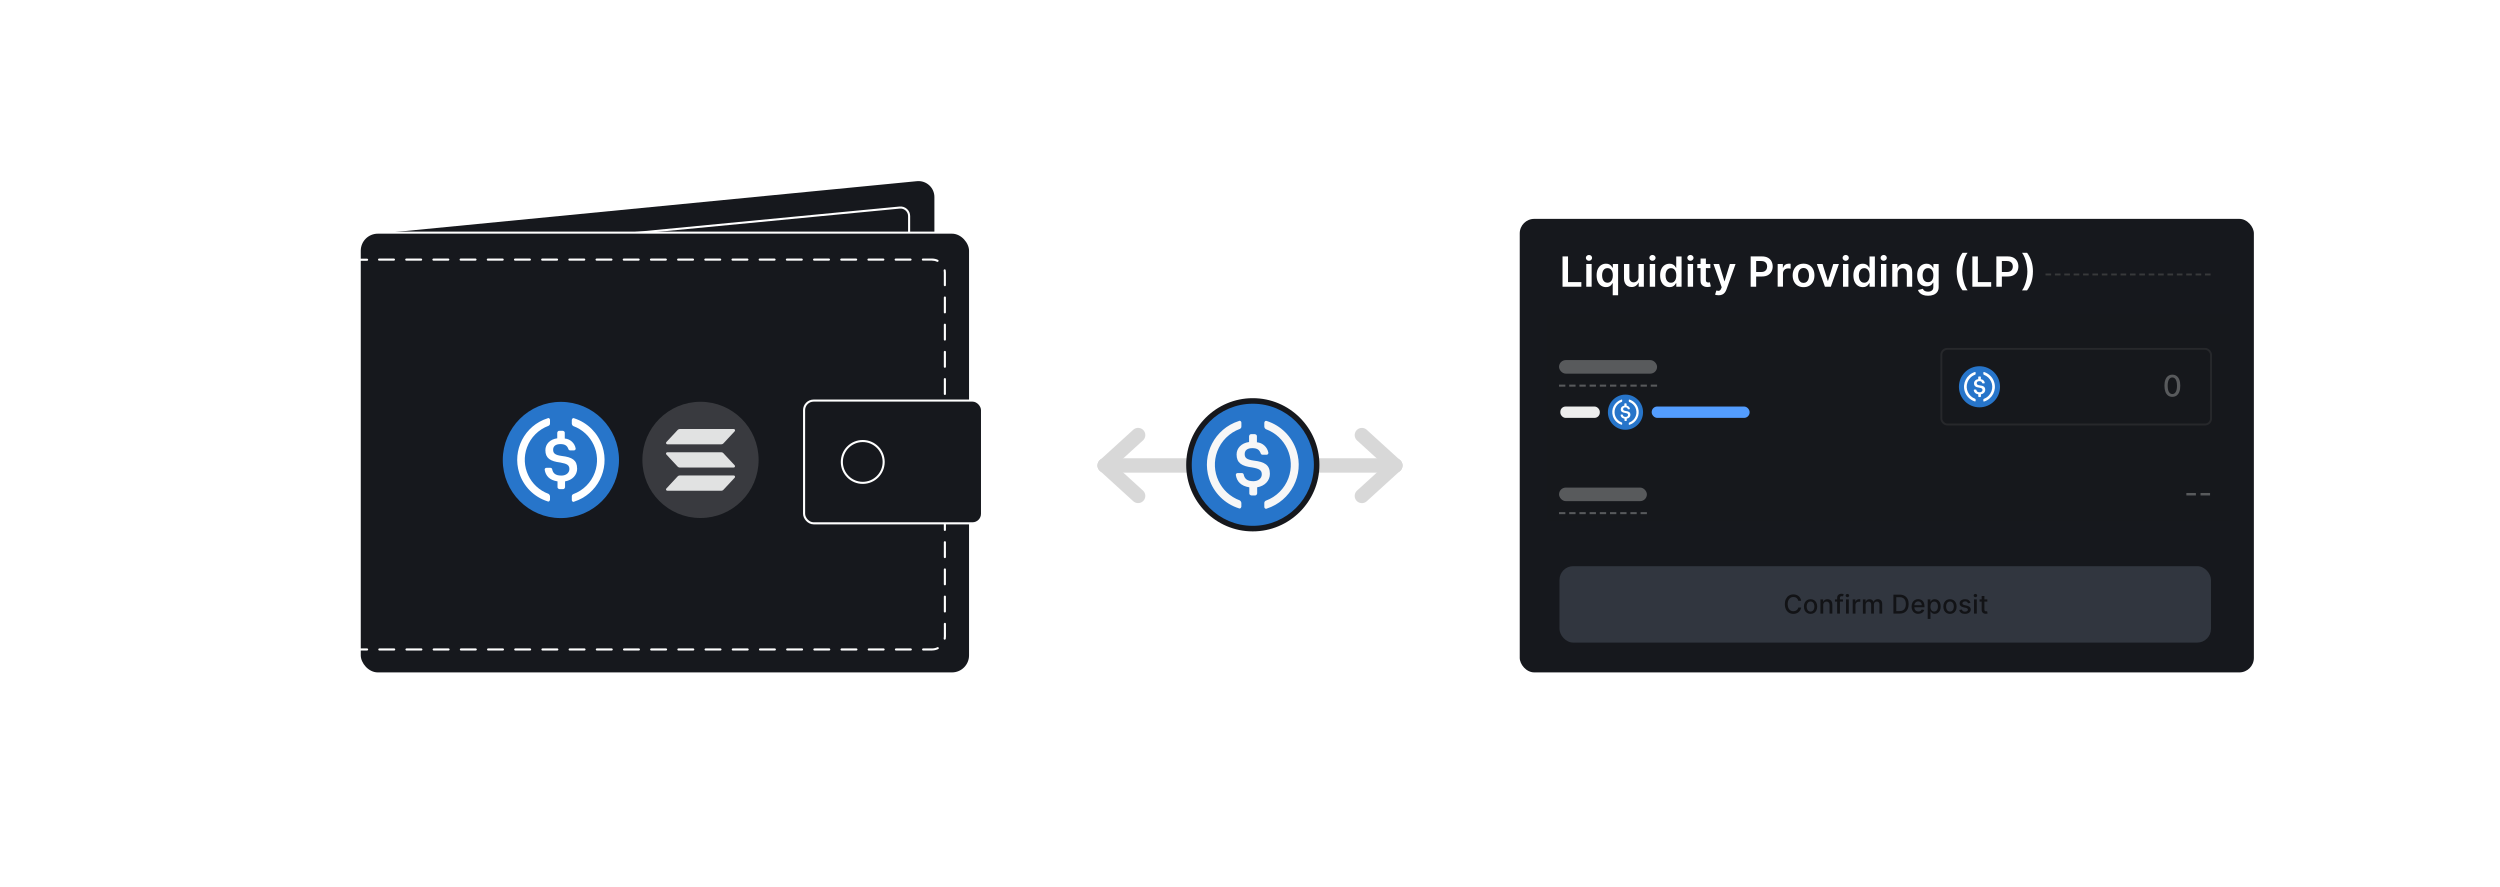 <?xml version="1.0" encoding="UTF-8"?>
<svg id="Versions" xmlns="http://www.w3.org/2000/svg" xmlns:xlink="http://www.w3.org/1999/xlink" viewBox="0 0 900 319.31">
  <defs>
    <style>
      .cls-1, .cls-2, .cls-3, .cls-4, .cls-5, .cls-6 {
        fill: none;
      }

      .cls-1, .cls-2, .cls-5 {
        stroke-linecap: round;
        stroke-linejoin: round;
      }

      .cls-1, .cls-5, .cls-7 {
        stroke: #fff;
        stroke-width: .75px;
      }

      .cls-8 {
        filter: url(#outer-glow-15);
      }

      .cls-9 {
        filter: url(#outer-glow-10);
      }

      .cls-10 {
        opacity: .85;
      }

      .cls-10, .cls-11, .cls-12, .cls-13, .cls-14, .cls-15, .cls-16, .cls-17, .cls-18, .cls-19, .cls-20 {
        stroke-width: 0px;
      }

      .cls-10, .cls-19 {
        fill: #fff;
      }

      .cls-2 {
        stroke: #d8d8d8;
        stroke-width: 5.19px;
      }

      .cls-3 {
        stroke-width: .73px;
      }

      .cls-3, .cls-4 {
        stroke: #9b9c9d;
      }

      .cls-3, .cls-4, .cls-6, .cls-7 {
        stroke-miterlimit: 10;
      }

      .cls-11 {
        opacity: .5;
      }

      .cls-11, .cls-17, .cls-7 {
        fill: #16181d;
      }

      .cls-21 {
        opacity: .15;
      }

      .cls-4 {
        stroke-width: .89px;
      }

      .cls-5 {
        stroke-dasharray: 0 0 4.79 3.99;
      }

      .cls-6 {
        stroke: #38393b;
        stroke-width: .69px;
      }

      .cls-22 {
        opacity: 0;
      }

      .cls-12 {
        fill: #f7f7f7;
      }

      .cls-13 {
        fill: #539dff;
      }

      .cls-14 {
        fill: #2775ca;
      }

      .cls-15 {
        fill: #9b9c9d;
      }

      .cls-16 {
        fill: #121316;
      }

      .cls-18 {
        fill: #31363f;
      }

      .cls-20 {
        fill: #ededed;
      }
    </style>
    <filter id="outer-glow-10" filterUnits="userSpaceOnUse">
      <feOffset dx="0" dy="0"/>
      <feGaussianBlur result="blur" stdDeviation="10"/>
      <feFlood flood-color="#fff" flood-opacity=".12"/>
      <feComposite in2="blur" operator="in"/>
      <feComposite in="SourceGraphic"/>
    </filter>
    <filter id="outer-glow-15" filterUnits="userSpaceOnUse">
      <feOffset dx="0" dy="0"/>
      <feGaussianBlur result="blur-2" stdDeviation="10"/>
      <feFlood flood-color="#fff" flood-opacity=".12"/>
      <feComposite in2="blur-2" operator="in"/>
      <feComposite in="SourceGraphic"/>
    </filter>
  </defs>
  <g>
    <line class="cls-2" x1="397.7" y1="167.57" x2="502.3" y2="167.57"/>
    <line class="cls-2" x1="490.28" y1="156.64" x2="502.3" y2="167.59"/>
    <line class="cls-2" x1="502.3" y1="167.59" x2="490.28" y2="178.53"/>
    <g>
      <g>
        <path class="cls-14" d="m450.91,190.31c-6.13-.01-11.88-2.41-16.2-6.75-4.32-4.34-6.69-10.11-6.68-16.23,0-12.67,10.31-22.98,22.98-22.98s22.98,10.31,22.98,22.98-10.31,22.98-22.98,22.98h-.11Z"/>
        <path class="cls-17" d="m451.02,145.34c12.14,0,21.98,9.84,21.98,21.98s-9.84,21.98-21.98,21.98h-.11c-12.11-.03-21.91-9.87-21.88-21.98,0-12.14,9.84-21.98,21.98-21.98m0-2c-13.22,0-23.98,10.76-23.98,23.98-.03,13.19,10.68,23.95,23.87,23.98h.11c13.22,0,23.98-10.76,23.98-23.98s-10.76-23.98-23.98-23.98h0Z"/>
      </g>
      <path class="cls-12" d="m457.16,170.58c0-3.21-1.92-4.3-5.77-4.76-2.75-.37-3.3-1.1-3.3-2.38s.92-2.11,2.75-2.11c1.65,0,2.56.55,3.02,1.92.1.27.35.45.64.46h1.47c.35,0,.63-.26.64-.61,0-.01,0-.02,0-.03v-.09c-.36-2.04-2.06-3.58-4.12-3.76v-2.2c0-.37-.27-.64-.73-.73h-1.37c-.37,0-.64.27-.73.73v2.11c-2.75.37-4.49,2.2-4.49,4.49,0,3.02,1.83,4.21,5.68,4.67,2.56.46,3.39,1.01,3.39,2.47s-1.28,2.47-3.02,2.47c-2.38,0-3.21-1.01-3.48-2.38-.06-.31-.32-.54-.64-.55h-1.56c-.35,0-.63.27-.64.61,0,.01,0,.02,0,.03v.09c.37,2.29,1.83,3.94,4.85,4.4v2.2c0,.37.27.64.73.73h1.37c.37,0,.64-.27.73-.73v-2.2c2.75-.46,4.58-2.38,4.58-4.85h0Z"/>
      <path class="cls-12" d="m446.35,180.15c-7.11-2.61-10.76-10.48-8.15-17.59,1.39-3.78,4.37-6.77,8.15-8.15.36-.16.58-.52.55-.92v-1.28c.03-.35-.21-.66-.55-.73-.13-.01-.26.02-.37.09-8.68,2.76-13.47,12.03-10.72,20.7,1.62,5.1,5.62,9.1,10.72,10.72.27.15.61.06.76-.2.03-.05.05-.11.06-.16.09-.09.09-.18.09-.37v-1.28c-.06-.34-.26-.64-.55-.82Zm9.71-28.58c-.27-.15-.61-.06-.76.2-.03.05-.05.11-.06.16-.09.09-.09.18-.09.37v1.28c.03.37.23.71.55.92,7.11,2.61,10.76,10.48,8.15,17.59-1.39,3.78-4.37,6.77-8.15,8.15-.36.16-.58.52-.55.92v1.28c-.03.35.21.66.55.73.13.01.26-.02.37-.09,8.7-2.81,13.48-12.13,10.67-20.84-1.63-5.07-5.61-9.04-10.67-10.67Z"/>
    </g>
    <line class="cls-2" x1="409.72" y1="178.52" x2="397.7" y2="167.57"/>
    <line class="cls-2" x1="397.7" y1="167.57" x2="409.72" y2="156.63"/>
  </g>
  <g class="cls-9">
    <rect class="cls-7" x="546.73" y="78.42" width="265.04" height="164.02" rx="5.6" ry="5.6"/>
    <g>
      <path class="cls-19" d="m562.51,103.22v-10.91h1.98v9.25h4.8v1.66h-6.78Z"/>
      <path class="cls-19" d="m572.03,93.88c-.31,0-.57-.1-.79-.31-.22-.21-.33-.45-.33-.74s.11-.53.33-.74c.22-.2.48-.31.79-.31s.57.1.79.31c.22.21.33.45.33.74s-.11.53-.33.74c-.22.2-.48.31-.79.31Zm-.97,9.34v-8.18h1.93v8.18h-1.93Z"/>
      <path class="cls-19" d="m580.58,106.29v-4.36h-.08c-.1.2-.24.41-.43.63-.19.22-.44.41-.75.57-.31.16-.7.23-1.17.23-.64,0-1.22-.17-1.73-.5s-.91-.81-1.2-1.44c-.29-.63-.44-1.39-.44-2.29s.15-1.68.45-2.3c.3-.63.71-1.1,1.22-1.42.51-.32,1.08-.48,1.71-.48.48,0,.87.08,1.18.24.31.16.55.36.74.58.18.23.32.44.42.64h.12v-1.35h1.9v11.25h-1.93Zm-1.88-4.51c.41,0,.76-.11,1.04-.33.29-.22.51-.53.66-.93.15-.4.22-.86.22-1.39s-.07-.99-.22-1.38-.36-.69-.65-.91c-.29-.22-.64-.32-1.05-.32s-.79.11-1.08.33c-.29.22-.5.53-.65.93-.15.39-.22.85-.22,1.35s.07.97.22,1.37.37.71.66.94c.29.23.65.34,1.07.34Z"/>
      <path class="cls-19" d="m589.86,99.78v-4.74h1.93v8.18h-1.87v-1.45h-.09c-.18.46-.49.83-.91,1.12s-.94.44-1.55.44c-.54,0-1.01-.12-1.42-.36-.41-.24-.73-.59-.96-1.05s-.35-1.02-.35-1.67v-5.21h1.93v4.91c0,.52.14.93.43,1.24.28.31.66.46,1.12.46.28,0,.56-.07.83-.21.27-.14.49-.35.66-.62.17-.27.26-.62.26-1.04Z"/>
      <path class="cls-19" d="m594.89,93.88c-.31,0-.57-.1-.79-.31-.22-.21-.33-.45-.33-.74s.11-.53.33-.74c.22-.2.48-.31.79-.31s.57.1.79.31c.22.21.33.45.33.74s-.11.53-.33.74c-.22.2-.48.31-.79.31Zm-.97,9.34v-8.18h1.93v8.18h-1.93Z"/>
      <path class="cls-19" d="m601.01,103.37c-.64,0-1.22-.17-1.73-.5s-.91-.81-1.2-1.44c-.29-.63-.44-1.39-.44-2.29s.15-1.68.45-2.3c.3-.63.71-1.1,1.22-1.42.51-.32,1.08-.48,1.71-.48.48,0,.87.08,1.18.24.31.16.55.36.74.58.18.23.32.44.42.64h.08v-4.08h1.93v10.91h-1.9v-1.29h-.12c-.1.2-.24.41-.43.63-.19.22-.44.41-.75.57-.31.16-.7.23-1.17.23Zm.54-1.58c.41,0,.76-.11,1.04-.33.29-.22.51-.53.66-.93.15-.4.22-.86.22-1.39s-.07-.99-.22-1.38-.36-.69-.65-.91c-.29-.22-.64-.32-1.05-.32s-.79.11-1.08.33c-.29.22-.5.53-.65.93-.15.39-.22.85-.22,1.35s.07.97.22,1.37.37.71.66.94c.29.23.65.34,1.07.34Z"/>
      <path class="cls-19" d="m608.55,93.88c-.31,0-.57-.1-.79-.31-.22-.21-.33-.45-.33-.74s.11-.53.33-.74c.22-.2.48-.31.79-.31s.57.1.79.31c.22.21.33.45.33.74s-.11.53-.33.74c-.22.2-.48.31-.79.31Zm-.97,9.34v-8.18h1.93v8.18h-1.93Z"/>
      <path class="cls-19" d="m615.73,95.04v1.49h-4.7v-1.49h4.7Zm-3.54-1.96h1.93v7.68c0,.26.04.46.12.59s.19.23.32.28c.13.05.28.07.44.07.12,0,.23,0,.33-.03.1-.02.18-.03.23-.05l.33,1.51c-.1.04-.25.08-.44.12-.19.04-.42.07-.7.08-.48.01-.92-.06-1.3-.22-.39-.16-.69-.41-.92-.75s-.34-.77-.33-1.28v-8Z"/>
      <path class="cls-19" d="m618.69,106.29c-.26,0-.51-.02-.73-.06s-.4-.09-.53-.14l.45-1.5c.28.08.53.12.75.12.22,0,.41-.07.58-.21.17-.13.31-.35.43-.66l.17-.44-2.97-8.35h2.05l1.89,6.18h.08l1.89-6.18h2.05l-3.28,9.17c-.15.43-.36.8-.61,1.12s-.56.55-.92.71c-.36.17-.8.25-1.3.25Z"/>
      <path class="cls-19" d="m630.24,103.22v-10.91h4.09c.84,0,1.54.16,2.11.47.57.31,1,.74,1.29,1.29.29.55.44,1.16.44,1.86s-.15,1.32-.44,1.86c-.29.54-.73.97-1.3,1.28s-1.28.47-2.12.47h-2.71v-1.62h2.45c.49,0,.89-.08,1.2-.26s.54-.41.69-.7c.15-.3.23-.64.23-1.03s-.08-.73-.23-1.02c-.15-.29-.38-.52-.7-.69s-.72-.25-1.21-.25h-1.81v9.26h-1.98Z"/>
      <path class="cls-19" d="m639.96,103.22v-8.18h1.87v1.36h.08c.15-.47.41-.84.77-1.09.36-.26.78-.39,1.25-.39.11,0,.23,0,.36.01.13,0,.24.02.33.04v1.77c-.08-.03-.21-.05-.39-.08-.18-.02-.34-.04-.51-.04-.35,0-.67.08-.95.23-.28.15-.5.36-.66.63-.16.27-.24.57-.24.92v4.81h-1.93Z"/>
      <path class="cls-19" d="m649.28,103.38c-.8,0-1.49-.18-2.08-.53s-1.04-.84-1.36-1.48-.48-1.37-.48-2.22.16-1.59.48-2.22.78-1.13,1.36-1.48,1.28-.53,2.08-.53,1.49.18,2.08.53,1.04.84,1.36,1.48.48,1.38.48,2.22-.16,1.58-.48,2.22-.78,1.12-1.36,1.48-1.28.53-2.08.53Zm.01-1.54c.43,0,.8-.12,1.09-.36.29-.24.51-.56.65-.97.14-.41.22-.86.22-1.35s-.07-.95-.22-1.36c-.14-.41-.36-.73-.65-.97s-.65-.36-1.09-.36-.81.12-1.11.36-.51.57-.66.97c-.14.41-.22.86-.22,1.36s.07.95.22,1.35c.14.4.36.73.66.97.29.24.66.36,1.11.36Z"/>
      <path class="cls-19" d="m662.01,95.04l-2.91,8.18h-2.13l-2.91-8.18h2.06l1.88,6.08h.08l1.89-6.08h2.05Z"/>
      <path class="cls-19" d="m664.46,93.88c-.31,0-.57-.1-.79-.31-.22-.21-.33-.45-.33-.74s.11-.53.33-.74c.22-.2.48-.31.79-.31s.57.1.79.31c.22.21.33.45.33.74s-.11.53-.33.74c-.22.2-.48.31-.79.31Zm-.97,9.34v-8.18h1.93v8.18h-1.93Z"/>
      <path class="cls-19" d="m670.59,103.37c-.64,0-1.22-.17-1.73-.5s-.91-.81-1.2-1.44c-.29-.63-.44-1.39-.44-2.29s.15-1.68.45-2.3c.3-.63.71-1.1,1.22-1.42.51-.32,1.08-.48,1.71-.48.48,0,.87.08,1.18.24.31.16.55.36.74.58.18.23.32.44.42.64h.08v-4.08h1.93v10.91h-1.9v-1.29h-.12c-.1.2-.24.41-.43.63-.19.22-.44.41-.75.57-.31.16-.7.23-1.17.23Zm.54-1.58c.41,0,.76-.11,1.04-.33.29-.22.51-.53.66-.93.15-.4.22-.86.22-1.39s-.07-.99-.22-1.38-.36-.69-.65-.91c-.29-.22-.64-.32-1.05-.32s-.79.11-1.08.33c-.29.22-.5.53-.65.93-.15.39-.22.85-.22,1.35s.07.97.22,1.37.37.71.66.94c.29.23.65.34,1.07.34Z"/>
      <path class="cls-19" d="m678.13,93.88c-.31,0-.57-.1-.79-.31-.22-.21-.33-.45-.33-.74s.11-.53.33-.74c.22-.2.48-.31.79-.31s.57.1.79.31c.22.21.33.45.33.74s-.11.53-.33.74c-.22.2-.48.31-.79.31Zm-.97,9.34v-8.18h1.93v8.18h-1.93Z"/>
      <path class="cls-19" d="m683.14,98.43v4.79h-1.93v-8.18h1.84v1.39h.1c.19-.46.49-.82.9-1.09.41-.27.93-.4,1.54-.4.56,0,1.06.12,1.48.36.42.24.75.59.98,1.05.23.46.35,1.01.34,1.67v5.21h-1.93v-4.91c0-.55-.14-.97-.42-1.28-.28-.31-.67-.46-1.17-.46-.34,0-.64.07-.9.22-.26.15-.47.36-.61.64-.15.28-.22.61-.22,1.01Z"/>
      <path class="cls-19" d="m694.07,106.46c-.69,0-1.29-.09-1.78-.28s-.9-.44-1.2-.75-.51-.66-.63-1.04l1.74-.42c.08.16.19.32.34.48.15.16.35.29.6.39s.58.16.96.16c.55,0,1-.13,1.36-.4.36-.26.54-.7.54-1.3v-1.55h-.1c-.1.2-.25.4-.43.61-.19.21-.44.38-.75.53-.31.14-.7.21-1.17.21-.63,0-1.2-.15-1.71-.44-.51-.3-.91-.74-1.21-1.33-.3-.59-.45-1.33-.45-2.22s.15-1.66.45-2.28c.3-.62.71-1.09,1.22-1.41.51-.32,1.08-.48,1.71-.48.48,0,.87.08,1.19.24.31.16.56.36.74.58.18.23.32.44.42.64h.11v-1.35h1.9v8.31c0,.7-.17,1.28-.5,1.74-.33.46-.79.8-1.37,1.03-.58.23-1.24.34-1.97.34Zm.02-4.87c.41,0,.76-.1,1.04-.3.29-.2.51-.48.66-.86.15-.37.22-.82.22-1.34s-.07-.97-.22-1.35c-.15-.39-.36-.69-.65-.9-.29-.21-.64-.32-1.05-.32s-.79.11-1.08.33c-.29.22-.5.53-.65.92s-.22.83-.22,1.32.07.94.22,1.31c.15.38.37.67.66.87.29.21.65.31,1.07.31Z"/>
      <path class="cls-19" d="m704.4,97.77c0-1.33.18-2.56.53-3.67.35-1.12.88-2.15,1.58-3.1h1.82c-.27.35-.52.78-.76,1.29-.23.51-.44,1.07-.61,1.67-.17.61-.31,1.23-.4,1.88-.1.65-.15,1.29-.15,1.92,0,.84.08,1.69.25,2.56.17.86.4,1.66.69,2.4.29.74.62,1.34.98,1.81h-1.82c-.7-.95-1.23-1.98-1.58-3.1s-.53-2.34-.53-3.67Z"/>
      <path class="cls-19" d="m710.05,103.22v-10.91h1.98v9.25h4.8v1.66h-6.78Z"/>
      <path class="cls-19" d="m718.69,103.22v-10.91h4.09c.84,0,1.54.16,2.11.47.57.31,1,.74,1.29,1.29.29.55.44,1.16.44,1.86s-.15,1.32-.44,1.86c-.29.54-.73.97-1.3,1.28s-1.28.47-2.12.47h-2.71v-1.62h2.45c.49,0,.89-.08,1.2-.26s.54-.41.69-.7c.15-.3.23-.64.23-1.03s-.08-.73-.23-1.02c-.15-.29-.38-.52-.7-.69s-.72-.25-1.21-.25h-1.81v9.26h-1.98Z"/>
      <path class="cls-19" d="m731.85,97.77c0,1.33-.18,2.55-.53,3.67-.35,1.12-.88,2.15-1.58,3.1h-1.82c.27-.35.53-.78.76-1.29.23-.51.44-1.07.61-1.67.17-.61.31-1.24.41-1.89.1-.65.15-1.29.15-1.92,0-.84-.08-1.69-.25-2.56-.17-.86-.4-1.66-.69-2.4-.29-.74-.62-1.34-.98-1.81h1.82c.7.95,1.23,1.98,1.58,3.1.35,1.12.53,2.34.53,3.67Z"/>
    </g>
    <g>
      <rect class="cls-18" x="561.42" y="203.82" width="234.53" height="27.51" rx="4.94" ry="4.94"/>
      <g>
        <path class="cls-16" d="m648.42,216.29h-1.04c-.04-.22-.11-.42-.22-.59-.11-.17-.24-.31-.4-.43-.16-.12-.33-.21-.53-.27-.19-.06-.4-.09-.62-.09-.39,0-.75.1-1.05.3-.31.2-.55.49-.73.87-.18.38-.27.85-.27,1.4s.09,1.02.27,1.41c.18.38.42.67.73.87.31.2.66.29,1.05.29.21,0,.42-.03.62-.09.19-.06.37-.15.53-.26.16-.12.29-.26.4-.42s.19-.36.23-.58h1.04c-.06.34-.16.65-.32.93-.16.28-.36.52-.61.73s-.53.36-.85.47-.66.17-1.04.17c-.59,0-1.12-.14-1.58-.42-.46-.28-.83-.68-1.09-1.21s-.4-1.15-.4-1.88.13-1.35.4-1.88c.27-.52.63-.93,1.09-1.21.46-.28.99-.42,1.58-.42.36,0,.7.05,1.01.16.31.1.6.25.85.45s.46.44.62.73c.16.29.28.61.33.98Z"/>
        <path class="cls-16" d="m651.8,221c-.48,0-.9-.11-1.26-.33-.36-.22-.64-.53-.83-.92-.2-.4-.3-.86-.3-1.39s.1-1,.3-1.39c.2-.4.48-.71.83-.93.36-.22.78-.33,1.26-.33s.9.11,1.26.33c.36.22.64.53.83.93.2.4.3.86.3,1.39s-.1.99-.3,1.39c-.2.4-.48.7-.83.92-.36.22-.78.33-1.26.33Zm0-.84c.31,0,.57-.08.77-.25.21-.16.36-.38.46-.66.1-.27.15-.57.15-.9s-.05-.63-.15-.9c-.1-.27-.25-.5-.46-.66-.2-.17-.46-.25-.77-.25s-.57.08-.78.25c-.21.17-.36.39-.46.66-.1.27-.15.58-.15.9s.05.63.15.9c.1.27.25.49.46.66.21.17.46.25.78.25Z"/>
        <path class="cls-16" d="m656.36,217.86v3.04h-1v-5.12h.96v.83h.06c.12-.27.3-.49.55-.65.25-.17.57-.25.96-.25.35,0,.66.07.92.22.26.15.47.36.61.65.14.29.22.64.22,1.06v3.26h-1v-3.14c0-.37-.1-.66-.29-.87s-.46-.32-.8-.32c-.23,0-.44.05-.62.15-.18.1-.32.25-.42.44-.1.19-.16.42-.16.7Z"/>
        <path class="cls-16" d="m663.47,215.78v.8h-2.89v-.8h2.89Zm-2.1,5.12v-5.71c0-.32.07-.59.21-.8s.33-.37.56-.48.48-.16.75-.16c.2,0,.37.02.51.05.14.03.25.06.32.09l-.23.81s-.11-.03-.18-.05c-.07-.02-.16-.03-.27-.03-.24,0-.42.06-.52.18-.1.12-.15.29-.15.52v5.58h-1Z"/>
        <path class="cls-16" d="m665.07,214.99c-.17,0-.32-.06-.45-.17-.12-.12-.19-.26-.19-.42s.06-.31.19-.42c.12-.12.27-.17.45-.17s.32.06.44.17c.12.12.19.26.19.42s-.06.31-.19.42c-.12.12-.27.17-.44.17Zm-.5,5.91v-5.12h1v5.12h-1Z"/>
        <path class="cls-16" d="m666.97,220.9v-5.12h.96v.81h.05c.09-.28.26-.49.5-.65.24-.16.51-.24.81-.24.06,0,.14,0,.22,0,.08,0,.15,0,.2.02v.95s-.11-.02-.21-.04-.21-.02-.31-.02c-.24,0-.45.05-.63.15-.18.1-.33.24-.43.41-.11.17-.16.37-.16.6v3.13h-1Z"/>
        <path class="cls-16" d="m670.64,220.9v-5.12h.96v.83h.06c.11-.28.28-.5.52-.66s.53-.24.87-.24.63.08.86.24.4.38.52.66h.05c.12-.27.32-.49.58-.66s.58-.25.95-.25c.46,0,.84.15,1.14.44.29.29.44.73.44,1.32v3.43h-1v-3.34c0-.35-.09-.6-.28-.75-.19-.16-.41-.23-.68-.23-.32,0-.58.1-.76.3-.18.2-.27.45-.27.77v3.26h-.99v-3.4c0-.28-.09-.5-.26-.67-.17-.17-.4-.25-.68-.25-.19,0-.36.05-.52.15s-.29.24-.38.41c-.1.18-.14.38-.14.61v3.16h-1Z"/>
        <path class="cls-16" d="m683.84,220.9h-2.21v-6.83h2.28c.67,0,1.24.14,1.72.41.48.27.85.66,1.11,1.17s.38,1.12.38,1.83-.13,1.32-.39,1.83c-.26.51-.63.9-1.12,1.18-.49.27-1.08.41-1.77.41Zm-1.18-.9h1.12c.52,0,.95-.1,1.3-.29.34-.2.6-.48.77-.86.17-.38.26-.83.26-1.37s-.08-.99-.25-1.36c-.17-.37-.42-.66-.76-.85-.33-.19-.75-.29-1.25-.29h-1.19v5.03Z"/>
        <path class="cls-16" d="m690.6,221c-.5,0-.94-.11-1.3-.33s-.64-.52-.84-.92c-.2-.39-.29-.86-.29-1.39s.1-.99.29-1.39c.2-.4.47-.71.83-.94s.77-.34,1.25-.34c.29,0,.57.05.84.14.27.1.51.25.73.45.22.2.39.47.51.79.12.33.19.72.19,1.19v.35h-4.07v-.75h3.09c0-.26-.05-.5-.16-.7-.11-.2-.26-.36-.45-.48-.19-.12-.42-.18-.68-.18-.28,0-.52.07-.73.21s-.37.31-.48.53c-.11.22-.17.46-.17.71v.58c0,.34.06.63.18.87s.29.42.51.55c.22.12.47.19.76.19.19,0,.36-.03.52-.08.16-.05.29-.14.4-.25.11-.11.2-.24.26-.4l.94.17c-.08.28-.21.52-.41.73s-.44.37-.73.48c-.29.11-.63.17-1,.17Z"/>
        <path class="cls-16" d="m693.97,222.82v-7.04h.97v.83h.08c.06-.11.14-.23.25-.37.11-.14.26-.26.45-.37s.45-.16.77-.16c.41,0,.78.1,1.11.31.33.21.58.51.77.9s.28.87.28,1.42-.09,1.03-.28,1.42c-.18.39-.44.7-.76.91-.32.21-.69.32-1.1.32-.31,0-.57-.05-.76-.16s-.35-.23-.46-.37c-.11-.14-.2-.26-.26-.37h-.06v2.72h-1Zm.98-4.48c0,.36.05.68.16.95.1.27.26.48.45.63.2.15.44.23.73.23s.55-.08.75-.24.35-.38.46-.65.16-.58.16-.92-.05-.64-.15-.91c-.1-.27-.25-.48-.45-.64s-.45-.23-.75-.23-.53.07-.73.22c-.2.15-.35.36-.45.62-.1.27-.15.58-.15.93Z"/>
        <path class="cls-16" d="m701.99,221c-.48,0-.9-.11-1.26-.33-.36-.22-.64-.53-.83-.92-.2-.4-.3-.86-.3-1.39s.1-1,.3-1.39c.2-.4.48-.71.83-.93.36-.22.78-.33,1.26-.33s.9.11,1.26.33c.36.22.64.53.83.93.2.4.3.86.3,1.39s-.1.99-.3,1.39c-.2.4-.48.7-.83.92-.36.22-.78.33-1.26.33Zm0-.84c.31,0,.57-.08.77-.25.21-.16.36-.38.46-.66.1-.27.15-.57.15-.9s-.05-.63-.15-.9c-.1-.27-.25-.5-.46-.66-.2-.17-.46-.25-.77-.25s-.57.08-.78.25c-.21.17-.36.39-.46.66-.1.27-.15.58-.15.9s.05.63.15.9c.1.27.25.49.46.66.21.17.46.25.78.25Z"/>
        <path class="cls-16" d="m709.39,217.03l-.9.16c-.04-.12-.1-.23-.18-.33s-.19-.19-.33-.26c-.14-.07-.31-.1-.52-.1-.28,0-.52.06-.71.19-.19.13-.28.29-.28.49,0,.17.06.31.19.41s.33.19.61.26l.81.19c.47.11.82.28,1.05.5.23.23.35.52.35.88,0,.31-.09.58-.26.82-.18.24-.42.43-.74.56-.31.13-.68.2-1.09.2-.57,0-1.04-.12-1.4-.37-.36-.25-.58-.6-.67-1.05l.96-.15c.06.25.18.44.37.57.19.13.43.19.73.19.33,0,.59-.07.78-.21.2-.14.29-.3.29-.5,0-.16-.06-.29-.18-.4-.12-.11-.3-.19-.54-.25l-.87-.19c-.48-.11-.83-.28-1.06-.52-.23-.24-.34-.54-.34-.9,0-.3.08-.57.25-.79s.4-.4.7-.53c.3-.13.64-.19,1.02-.19.55,0,.99.12,1.31.36.32.24.53.56.63.96Z"/>
        <path class="cls-16" d="m711.15,214.99c-.17,0-.32-.06-.45-.17-.12-.12-.19-.26-.19-.42s.06-.31.19-.42c.12-.12.27-.17.45-.17s.32.06.44.17c.12.12.19.26.19.42s-.06.31-.19.42c-.12.12-.27.17-.44.17Zm-.5,5.91v-5.12h1v5.12h-1Z"/>
        <path class="cls-16" d="m715.44,215.78v.8h-2.8v-.8h2.8Zm-2.05-1.23h1v4.84c0,.19.03.34.09.44s.13.16.23.2c.09.04.19.05.3.05.08,0,.15,0,.21-.02.06-.01.11-.02.14-.03l.18.82c-.06.02-.14.04-.25.07s-.24.04-.4.04c-.26,0-.51-.04-.73-.14s-.41-.25-.55-.45c-.14-.21-.21-.46-.21-.77v-5.05Z"/>
      </g>
    </g>
    <g>
      <line class="cls-6" x1="736.39" y1="98.81" x2="738.41" y2="98.81"/>
      <line class="cls-6" x1="739.77" y1="98.81" x2="741.79" y2="98.81"/>
      <line class="cls-6" x1="743.14" y1="98.81" x2="745.17" y2="98.81"/>
      <line class="cls-6" x1="746.52" y1="98.81" x2="748.54" y2="98.81"/>
      <line class="cls-6" x1="749.9" y1="98.81" x2="751.92" y2="98.81"/>
      <line class="cls-6" x1="753.27" y1="98.81" x2="755.3" y2="98.81"/>
      <line class="cls-6" x1="756.65" y1="98.81" x2="758.67" y2="98.81"/>
      <line class="cls-6" x1="760.03" y1="98.81" x2="762.05" y2="98.81"/>
      <line class="cls-6" x1="763.4" y1="98.81" x2="765.43" y2="98.81"/>
      <line class="cls-6" x1="766.78" y1="98.81" x2="768.8" y2="98.81"/>
      <line class="cls-6" x1="770.16" y1="98.81" x2="772.18" y2="98.81"/>
      <line class="cls-6" x1="773.53" y1="98.81" x2="775.56" y2="98.81"/>
      <line class="cls-6" x1="776.91" y1="98.81" x2="778.93" y2="98.81"/>
      <line class="cls-6" x1="780.28" y1="98.81" x2="782.31" y2="98.81"/>
      <line class="cls-6" x1="783.66" y1="98.81" x2="785.69" y2="98.81"/>
      <line class="cls-6" x1="787.04" y1="98.81" x2="789.06" y2="98.81"/>
      <line class="cls-6" x1="790.41" y1="98.81" x2="792.44" y2="98.81"/>
      <line class="cls-6" x1="793.79" y1="98.81" x2="795.81" y2="98.81"/>
    </g>
    <g>
      <rect class="cls-15" x="561.25" y="175.53" width="31.63" height="4.88" rx="2.44" ry="2.44"/>
      <g>
        <line class="cls-3" x1="561.25" y1="184.73" x2="563.53" y2="184.73"/>
        <line class="cls-3" x1="564.92" y1="184.73" x2="567.2" y2="184.73"/>
        <line class="cls-3" x1="568.59" y1="184.73" x2="570.87" y2="184.73"/>
        <line class="cls-3" x1="572.26" y1="184.73" x2="574.54" y2="184.73"/>
        <line class="cls-3" x1="575.93" y1="184.73" x2="578.21" y2="184.73"/>
        <line class="cls-3" x1="579.6" y1="184.73" x2="581.88" y2="184.73"/>
        <line class="cls-3" x1="583.27" y1="184.73" x2="585.55" y2="184.73"/>
        <line class="cls-3" x1="586.94" y1="184.73" x2="589.21" y2="184.73"/>
        <line class="cls-3" x1="590.61" y1="184.73" x2="592.88" y2="184.73"/>
      </g>
      <g>
        <line class="cls-4" x1="787.09" y1="177.92" x2="790.52" y2="177.92"/>
        <line class="cls-4" x1="792.19" y1="177.92" x2="795.62" y2="177.92"/>
      </g>
    </g>
    <path class="cls-15" d="m782.04,142.87c-.6,0-1.11-.16-1.53-.47-.42-.31-.75-.77-.97-1.37s-.34-1.32-.34-2.16.11-1.56.34-2.16c.23-.6.55-1.05.98-1.36.43-.31.93-.47,1.53-.47s1.1.16,1.53.47.75.77.98,1.36c.23.59.34,1.31.34,2.15s-.11,1.57-.34,2.16c-.22.6-.55,1.05-.97,1.37-.42.31-.93.47-1.53.47Zm0-1.01c.53,0,.94-.26,1.23-.77.3-.51.45-1.25.45-2.22,0-.64-.07-1.19-.2-1.63-.14-.45-.33-.78-.58-1.01s-.55-.35-.9-.35c-.52,0-.93.26-1.23.77-.3.52-.45,1.26-.45,2.22,0,.65.07,1.19.2,1.64.13.45.33.78.58,1.01s.55.34.9.34Z"/>
    <rect class="cls-15" x="561.25" y="129.63" width="35.3" height="4.88" rx="2.44" ry="2.44"/>
    <g>
      <line class="cls-3" x1="561.25" y1="138.83" x2="563.53" y2="138.83"/>
      <line class="cls-3" x1="564.92" y1="138.83" x2="567.2" y2="138.83"/>
      <line class="cls-3" x1="568.59" y1="138.83" x2="570.87" y2="138.83"/>
      <line class="cls-3" x1="572.26" y1="138.83" x2="574.54" y2="138.83"/>
      <line class="cls-3" x1="575.93" y1="138.83" x2="578.21" y2="138.83"/>
      <line class="cls-3" x1="579.6" y1="138.83" x2="581.88" y2="138.83"/>
      <line class="cls-3" x1="583.27" y1="138.83" x2="585.55" y2="138.83"/>
      <line class="cls-3" x1="586.94" y1="138.83" x2="589.21" y2="138.83"/>
      <line class="cls-3" x1="590.61" y1="138.83" x2="592.88" y2="138.83"/>
      <line class="cls-3" x1="594.27" y1="138.83" x2="596.55" y2="138.83"/>
    </g>
    <rect class="cls-6" x="698.88" y="125.59" width="97.09" height="27.23" rx="2.15" ry="2.15"/>
    <rect class="cls-11" x="556.94" y="113.26" width="245.91" height="74.34"/>
    <g>
      <rect class="cls-20" x="561.72" y="146.35" width="14.21" height="4.09" rx="1.91" ry="1.91"/>
      <rect class="cls-13" x="594.61" y="146.35" width="35.25" height="4.09" rx="1.99" ry="1.99"/>
      <g>
        <path class="cls-14" d="m585.17,154.72c3.5,0,6.33-2.84,6.33-6.33s-2.84-6.33-6.33-6.33-6.33,2.84-6.33,6.33c0,3.49,2.81,6.33,6.3,6.33.01,0,.02,0,.03,0Z"/>
        <path class="cls-19" d="m586.94,149.33c0-.92-.55-1.24-1.66-1.37-.79-.11-.95-.32-.95-.69s.26-.61.79-.61c.48,0,.74.16.87.55.03.08.1.13.18.13h.42c.1,0,.18-.08.18-.18,0,0,0,0,0,0v-.03c-.11-.59-.59-1.03-1.19-1.08v-.63c0-.11-.08-.18-.21-.21h-.4c-.11,0-.18.08-.21.21v.61c-.79.11-1.29.63-1.29,1.29,0,.87.53,1.21,1.64,1.35.74.13.98.29.98.71s-.37.71-.87.71c-.69,0-.92-.29-1-.69-.02-.09-.09-.16-.18-.16h-.45c-.1,0-.18.08-.18.18,0,0,0,0,0,0v.03c.11.66.53,1.13,1.4,1.27v.63c0,.11.08.18.21.21h.4c.11,0,.18-.08.21-.21v-.63c.79-.13,1.32-.69,1.32-1.4h0Z"/>
        <path class="cls-19" d="m583.83,152.08c-2.05-.75-3.1-3.02-2.35-5.07.4-1.09,1.26-1.95,2.35-2.35.1-.05.17-.15.16-.26v-.37c0-.1-.06-.19-.16-.21-.04,0-.07,0-.11.03-2.5.79-3.88,3.46-3.09,5.96.47,1.47,1.62,2.62,3.09,3.09.08.04.17.02.22-.06,0-.01.01-.03.02-.05.03-.03.03-.05.03-.11v-.37c-.02-.1-.07-.18-.16-.24Zm2.8-8.23c-.08-.04-.17-.02-.22.06,0,.01-.01.03-.02.05-.03.03-.03.05-.03.11v.37c0,.11.07.21.16.26,2.05.75,3.1,3.02,2.35,5.07-.4,1.09-1.26,1.95-2.35,2.35-.1.05-.17.15-.16.26v.37c0,.1.06.19.16.21.04,0,.07,0,.11-.03,2.51-.81,3.88-3.5,3.08-6-.47-1.46-1.62-2.6-3.08-3.08Z"/>
      </g>
      <g>
        <path class="cls-14" d="m712.61,146.64c4.09,0,7.4-3.31,7.4-7.4s-3.31-7.4-7.4-7.4-7.4,3.31-7.4,7.4c0,4.08,3.29,7.39,7.37,7.4.01,0,.02,0,.04,0Z"/>
        <path class="cls-19" d="m714.68,140.33c0-1.08-.65-1.45-1.94-1.6-.93-.12-1.11-.37-1.11-.8s.31-.71.93-.71c.56,0,.86.19,1.02.65.03.09.12.15.22.15h.49c.12,0,.21-.09.22-.21,0,0,0,0,0-.01v-.03c-.12-.69-.69-1.21-1.39-1.26v-.74c0-.12-.09-.22-.25-.25h-.46c-.12,0-.22.09-.25.25v.71c-.93.12-1.51.74-1.51,1.51,0,1.02.62,1.42,1.91,1.57.86.15,1.14.34,1.14.83s-.43.83-1.02.83c-.8,0-1.08-.34-1.17-.8-.02-.11-.11-.18-.22-.19h-.52c-.12,0-.21.09-.22.21,0,0,0,0,0,.01v.03c.12.77.62,1.33,1.63,1.48v.74c0,.12.09.22.25.25h.46c.12,0,.22-.09.25-.25v-.74c.93-.15,1.54-.8,1.54-1.63h0Z"/>
        <path class="cls-19" d="m711.04,143.55c-2.39-.88-3.62-3.53-2.74-5.92.47-1.27,1.47-2.28,2.74-2.74.12-.05.2-.18.19-.31v-.43c0-.12-.07-.22-.19-.25-.04,0-.09,0-.12.03-2.92.93-4.54,4.05-3.61,6.97.55,1.72,1.89,3.06,3.61,3.61.09.05.2.02.26-.07,0-.02.02-.04.02-.06.03-.03.03-.06.03-.12v-.43c-.02-.11-.09-.22-.19-.28Zm3.27-9.62c-.09-.05-.2-.02-.26.07,0,.02-.02.04-.02.06-.03.03-.03.06-.03.12v.43c.01.13.08.24.19.31,2.39.88,3.62,3.53,2.74,5.92-.47,1.27-1.47,2.28-2.74,2.74-.12.05-.2.18-.19.31v.43c0,.12.07.22.19.25.04,0,.09,0,.12-.03,2.93-.94,4.54-4.09,3.59-7.01-.55-1.71-1.89-3.04-3.59-3.59Z"/>
      </g>
    </g>
  </g>
  <g class="cls-8">
    <path class="cls-7" d="m136.01,83.75l194.05-18.9c3.59-.35,6.7,2.47,6.7,6.08v157.84h-200.75V83.75Z"/>
    <path class="cls-7" d="m142.9,219.45v-127.33l181-17.4c1.81-.17,3.38,1.25,3.38,3.07v141.66h-184.38Z"/>
    <rect class="cls-7" x="129.5" y="83.75" width="219.73" height="158.69" rx="6.51" ry="6.51"/>
    <g>
      <path class="cls-19" d="m132.15,93.89h-2.65c-.21,0-.38-.17-.38-.38s.17-.38.38-.38h2.65c.21,0,.38.17.38.38s-.17.38-.38.38Z"/>
      <path class="cls-19" d="m335.57,234.19h-3.24c-.21,0-.38-.17-.38-.38s.17-.38.38-.38h3.24c.65,0,1.28-.14,1.86-.43.18-.09.41-.01.5.17.09.19.01.41-.17.5-.69.33-1.42.5-2.19.5Zm-7.69,0h-5.34c-.21,0-.38-.17-.38-.38s.17-.38.38-.38h5.34c.21,0,.38.17.38.38s-.17.38-.38.38Zm-9.79,0h-5.34c-.21,0-.38-.17-.38-.38s.17-.38.38-.38h5.34c.21,0,.38.17.38.38s-.17.38-.38.38Zm-9.79,0h-5.34c-.21,0-.38-.17-.38-.38s.17-.38.38-.38h5.34c.21,0,.38.17.38.38s-.17.38-.38.38Zm-9.78,0h-5.34c-.21,0-.38-.17-.38-.38s.17-.38.38-.38h5.34c.21,0,.38.17.38.38s-.17.38-.38.38Zm-9.79,0h-5.34c-.21,0-.38-.17-.38-.38s.17-.38.38-.38h5.34c.21,0,.38.17.38.38s-.17.38-.38.38Zm-9.79,0h-5.34c-.21,0-.38-.17-.38-.38s.17-.38.38-.38h5.34c.21,0,.38.17.38.38s-.17.38-.38.38Zm-9.79,0h-5.34c-.21,0-.38-.17-.38-.38s.17-.38.38-.38h5.34c.21,0,.38.17.38.38s-.17.38-.38.38Zm-9.79,0h-5.34c-.21,0-.38-.17-.38-.38s.17-.38.38-.38h5.34c.21,0,.38.17.38.38s-.17.38-.38.38Zm-9.79,0h-5.34c-.21,0-.38-.17-.38-.38s.17-.38.38-.38h5.34c.21,0,.38.17.38.38s-.17.38-.38.38Zm-9.79,0h-5.34c-.21,0-.38-.17-.38-.38s.17-.38.38-.38h5.34c.21,0,.38.17.38.38s-.17.38-.38.38Zm-9.78,0h-5.34c-.21,0-.38-.17-.38-.38s.17-.38.38-.38h5.34c.21,0,.38.17.38.38s-.17.38-.38.38Zm-9.79,0h-5.34c-.21,0-.38-.17-.38-.38s.17-.38.38-.38h5.34c.21,0,.38.17.38.38s-.17.38-.38.38Zm-9.79,0h-5.34c-.21,0-.38-.17-.38-.38s.17-.38.38-.38h5.34c.21,0,.38.17.38.38s-.17.38-.38.38Zm-9.79,0h-5.34c-.21,0-.38-.17-.38-.38s.17-.38.38-.38h5.34c.21,0,.38.17.38.38s-.17.38-.38.38Zm-9.79,0h-5.34c-.21,0-.38-.17-.38-.38s.17-.38.38-.38h5.34c.21,0,.38.17.38.38s-.17.38-.38.38Zm-9.78,0h-5.34c-.21,0-.38-.17-.38-.38s.17-.38.38-.38h5.34c.21,0,.38.17.38.38s-.17.38-.38.38Zm-9.79,0h-5.34c-.21,0-.38-.17-.38-.38s.17-.38.38-.38h5.34c.21,0,.38.17.38.38s-.17.38-.38.38Zm-9.79,0h-5.34c-.21,0-.38-.17-.38-.38s.17-.38.38-.38h5.34c.21,0,.38.17.38.38s-.17.38-.38.38Zm-9.79,0h-5.34c-.21,0-.38-.17-.38-.38s.17-.38.38-.38h5.34c.21,0,.38.17.38.38s-.17.38-.38.38Zm-9.78,0h-5.34c-.21,0-.38-.17-.38-.38s.17-.38.38-.38h5.34c.21,0,.38.17.38.38s-.17.38-.38.38Zm198.19-3.9s-.04,0-.06,0c-.21-.03-.34-.23-.31-.43.04-.23.06-.47.06-.71v-4.56c0-.21.17-.38.38-.38s.38.17.38.38v4.56c0,.28-.02.56-.07.83-.03.18-.19.31-.37.31Zm.06-9.78c-.21,0-.38-.17-.38-.38v-5.34c0-.21.17-.38.38-.38s.38.17.38.38v5.34c0,.21-.17.38-.38.38Zm0-9.79c-.21,0-.38-.17-.38-.38v-5.34c0-.21.17-.38.38-.38s.38.17.38.38v5.34c0,.21-.17.38-.38.38Zm0-9.79c-.21,0-.38-.17-.38-.38v-5.34c0-.21.17-.38.38-.38s.38.17.38.38v5.34c0,.21-.17.38-.38.38Zm0-9.79c-.21,0-.38-.17-.38-.38v-5.34c0-.21.17-.38.38-.38s.38.17.38.38v5.34c0,.21-.17.38-.38.38Zm0-9.79c-.21,0-.38-.17-.38-.38v-5.34c0-.21.17-.38.38-.38s.38.17.38.38v5.34c0,.21-.17.38-.38.38Zm0-9.79c-.21,0-.38-.17-.38-.38v-5.34c0-.21.17-.38.38-.38s.38.17.38.38v5.34c0,.21-.17.38-.38.38Zm0-9.79c-.21,0-.38-.17-.38-.38v-5.34c0-.21.17-.38.38-.38s.38.17.38.38v5.34c0,.21-.17.38-.38.38Zm0-9.78c-.21,0-.38-.17-.38-.38v-5.34c0-.21.17-.38.38-.38s.38.17.38.38v5.34c0,.21-.17.38-.38.38Zm0-9.79c-.21,0-.38-.17-.38-.38v-5.34c0-.21.17-.38.38-.38s.38.17.38.38v5.34c0,.21-.17.38-.38.38Zm0-9.79c-.21,0-.38-.17-.38-.38v-5.34c0-.21.17-.38.38-.38s.38.17.38.38v5.34c0,.21-.17.38-.38.38Zm0-9.79c-.21,0-.38-.17-.38-.38v-5.34c0-.21.17-.38.38-.38s.38.17.38.38v5.34c0,.21-.17.38-.38.38Zm0-9.79c-.21,0-.38-.17-.38-.38v-5.34c0-.21.17-.38.38-.38s.38.17.38.38v5.34c0,.21-.17.38-.38.38Zm0-9.79c-.21,0-.38-.17-.38-.38v-4.54c0-.24-.02-.49-.06-.73-.03-.2.1-.4.31-.43.2-.03.4.1.43.31.05.28.07.57.07.86v4.54c0,.21-.17.38-.38.38Zm-2.65-8.75c-.05,0-.11-.01-.16-.04-.58-.28-1.2-.42-1.84-.42h-3.26c-.21,0-.38-.17-.38-.38s.17-.38.38-.38h3.26c.76,0,1.49.17,2.17.49.19.09.27.31.18.5-.06.13-.2.21-.34.21Zm-9.72-.45h-5.34c-.21,0-.38-.17-.38-.38s.17-.38.38-.38h5.34c.21,0,.38.17.38.38s-.17.38-.38.38Zm-9.79,0h-5.34c-.21,0-.38-.17-.38-.38s.17-.38.38-.38h5.34c.21,0,.38.17.38.38s-.17.38-.38.38Zm-9.79,0h-5.34c-.21,0-.38-.17-.38-.38s.17-.38.38-.38h5.34c.21,0,.38.17.38.38s-.17.38-.38.38Zm-9.79,0h-5.34c-.21,0-.38-.17-.38-.38s.17-.38.38-.38h5.34c.21,0,.38.17.38.38s-.17.38-.38.38Zm-9.79,0h-5.34c-.21,0-.38-.17-.38-.38s.17-.38.38-.38h5.34c.21,0,.38.17.38.38s-.17.38-.38.38Zm-9.79,0h-5.34c-.21,0-.38-.17-.38-.38s.17-.38.38-.38h5.34c.21,0,.38.17.38.38s-.17.38-.38.38Zm-9.78,0h-5.34c-.21,0-.38-.17-.38-.38s.17-.38.38-.38h5.34c.21,0,.38.17.38.38s-.17.38-.38.38Zm-9.79,0h-5.34c-.21,0-.38-.17-.38-.38s.17-.38.38-.38h5.34c.21,0,.38.17.38.38s-.17.38-.38.38Zm-9.79,0h-5.34c-.21,0-.38-.17-.38-.38s.17-.38.38-.38h5.34c.21,0,.38.17.38.38s-.17.38-.38.38Zm-9.78,0h-5.34c-.21,0-.38-.17-.38-.38s.17-.38.38-.38h5.34c.21,0,.38.17.38.38s-.17.38-.38.38Zm-9.79,0h-5.34c-.21,0-.38-.17-.38-.38s.17-.38.38-.38h5.34c.21,0,.38.17.38.38s-.17.38-.38.38Zm-9.79,0h-5.34c-.21,0-.38-.17-.38-.38s.17-.38.38-.38h5.34c.21,0,.38.17.38.38s-.17.38-.38.38Zm-9.79,0h-5.34c-.21,0-.38-.17-.38-.38s.17-.38.38-.38h5.34c.21,0,.38.17.38.38s-.17.38-.38.38Zm-9.79,0h-5.34c-.21,0-.38-.17-.38-.38s.17-.38.38-.38h5.34c.21,0,.38.17.38.38s-.17.38-.38.38Zm-9.78,0h-5.34c-.21,0-.38-.17-.38-.38s.17-.38.38-.38h5.34c.21,0,.38.17.38.38s-.17.38-.38.38Zm-9.79,0h-5.34c-.21,0-.38-.17-.38-.38s.17-.38.38-.38h5.34c.21,0,.38.17.38.38s-.17.38-.38.38Zm-9.79,0h-5.34c-.21,0-.38-.17-.38-.38s.17-.38.38-.38h5.34c.21,0,.38.17.38.38s-.17.38-.38.38Zm-9.79,0h-5.34c-.21,0-.38-.17-.38-.38s.17-.38.38-.38h5.34c.21,0,.38.17.38.38s-.17.38-.38.38Zm-9.78,0h-5.34c-.21,0-.38-.17-.38-.38s.17-.38.38-.38h5.34c.21,0,.38.17.38.38s-.17.38-.38.38Zm-9.79,0h-5.34c-.21,0-.38-.17-.38-.38s.17-.38.38-.38h5.34c.21,0,.38.17.38.38s-.17.38-.38.38Z"/>
      <path class="cls-19" d="m132.15,234.19h-2.65c-.21,0-.38-.17-.38-.38s.17-.38.38-.38h2.65c.21,0,.38.17.38.38s-.17.38-.38.38Z"/>
    </g>
    <rect class="cls-7" x="289.47" y="144.21" width="64.06" height="44.19" rx="3.44" ry="3.44"/>
    <g class="cls-22">
      <g>
        <line class="cls-1" x1="351.49" y1="184" x2="349.15" y2="184"/>
        <path class="cls-5" d="m345.16,184h-49.82c-.7,0-1.27-.53-1.27-1.18v-33.03c0-.65.57-1.18,1.27-1.18h51.82"/>
        <line class="cls-1" x1="349.15" y1="148.61" x2="351.49" y2="148.61"/>
      </g>
    </g>
    <circle class="cls-7" cx="310.59" cy="166.3" r="7.53"/>
    <g>
      <path class="cls-14" d="m201.92,186.51c11.56,0,20.92-9.37,20.92-20.92s-9.37-20.92-20.92-20.92-20.92,9.37-20.92,20.92c-.03,11.53,9.3,20.9,20.82,20.92.03,0,.07,0,.1,0Z"/>
      <path class="cls-19" d="m207.76,168.68c0-3.05-1.83-4.1-5.49-4.53-2.62-.35-3.14-1.05-3.14-2.27s.87-2.01,2.62-2.01c1.57,0,2.44.52,2.88,1.83.09.26.34.43.61.44h1.39c.33,0,.6-.25.61-.58,0,0,0-.02,0-.03v-.09c-.35-1.94-1.96-3.41-3.92-3.57v-2.09c0-.35-.26-.61-.7-.7h-1.31c-.35,0-.61.26-.7.7v2.01c-2.62.35-4.27,2.09-4.27,4.27,0,2.88,1.74,4.01,5.41,4.45,2.44.44,3.23.96,3.23,2.35s-1.22,2.35-2.88,2.35c-2.27,0-3.05-.96-3.31-2.27-.05-.3-.31-.52-.61-.52h-1.48c-.33,0-.6.25-.61.58,0,0,0,.02,0,.03v.09c.35,2.18,1.74,3.75,4.62,4.18v2.09c0,.35.26.61.7.7h1.31c.35,0,.61-.26.7-.7v-2.09c2.62-.44,4.36-2.27,4.36-4.62h0Z"/>
      <path class="cls-19" d="m197.48,177.79c-6.77-2.48-10.24-9.97-7.76-16.74,1.32-3.6,4.16-6.44,7.76-7.76.34-.15.55-.5.52-.87v-1.22c.02-.33-.2-.63-.52-.7-.12-.01-.25.02-.35.09-8.26,2.62-12.82,11.45-10.2,19.7,1.54,4.85,5.35,8.66,10.2,10.2.25.15.58.06.72-.19.03-.05.05-.1.06-.16.09-.09.09-.17.09-.35v-1.22c-.06-.32-.25-.61-.52-.78Zm9.24-27.2c-.25-.15-.58-.06-.72.19-.03.05-.05.1-.06.16-.09.09-.09.17-.09.35v1.22c.03.36.22.68.52.87,6.77,2.48,10.24,9.97,7.76,16.74-1.32,3.6-4.16,6.44-7.76,7.76-.34.15-.55.5-.52.87v1.22c-.02.33.2.63.52.7.12.01.25-.02.35-.09,8.28-2.67,12.83-11.55,10.16-19.83-1.56-4.82-5.34-8.6-10.16-10.16Z"/>
    </g>
    <g>
      <g class="cls-21">
        <path class="cls-19" d="m252.18,186.48c11.56,0,20.92-9.37,20.92-20.92s-9.37-20.92-20.92-20.92-20.92,9.37-20.92,20.92c-.03,11.53,9.3,20.9,20.82,20.92.03,0,.07,0,.1,0Z"/>
      </g>
      <path class="cls-10" d="m264.49,171.97l-4.1,4.4c-.09.1-.2.17-.32.22-.12.05-.25.08-.38.08h-19.46c-.09,0-.18-.03-.26-.08-.08-.05-.14-.12-.18-.21-.04-.09-.05-.18-.03-.27.02-.09.06-.18.12-.24l4.1-4.4c.09-.1.2-.17.32-.22.12-.05.25-.08.38-.08h19.46c.09,0,.19.02.26.07.08.05.14.12.18.21.04.09.05.18.03.27s-.06.18-.12.25Zm-4.1-8.86c-.09-.1-.2-.17-.32-.22-.12-.05-.25-.08-.38-.08h-19.46c-.09,0-.18.03-.26.08-.08.05-.14.12-.18.21-.04.09-.05.18-.03.27.02.09.06.18.12.24l4.1,4.4c.09.1.2.17.32.22.12.05.25.08.38.08h19.46c.09,0,.18-.03.26-.08.08-.05.14-.12.17-.21.04-.08.05-.18.03-.27-.02-.09-.06-.18-.12-.24l-4.1-4.4Zm-20.15-3.16h19.46c.13,0,.26-.03.38-.08.12-.05.23-.13.32-.22l4.1-4.4c.06-.07.11-.15.12-.25.02-.09,0-.19-.03-.27-.04-.09-.1-.16-.18-.21-.08-.05-.17-.08-.26-.07h-19.46c-.13,0-.26.03-.38.08-.12.05-.23.13-.32.22l-4.1,4.4c-.06.07-.1.15-.12.24-.02.09,0,.19.03.27.04.09.1.16.18.21.08.05.17.08.26.08Z"/>
    </g>
  </g>
</svg>
